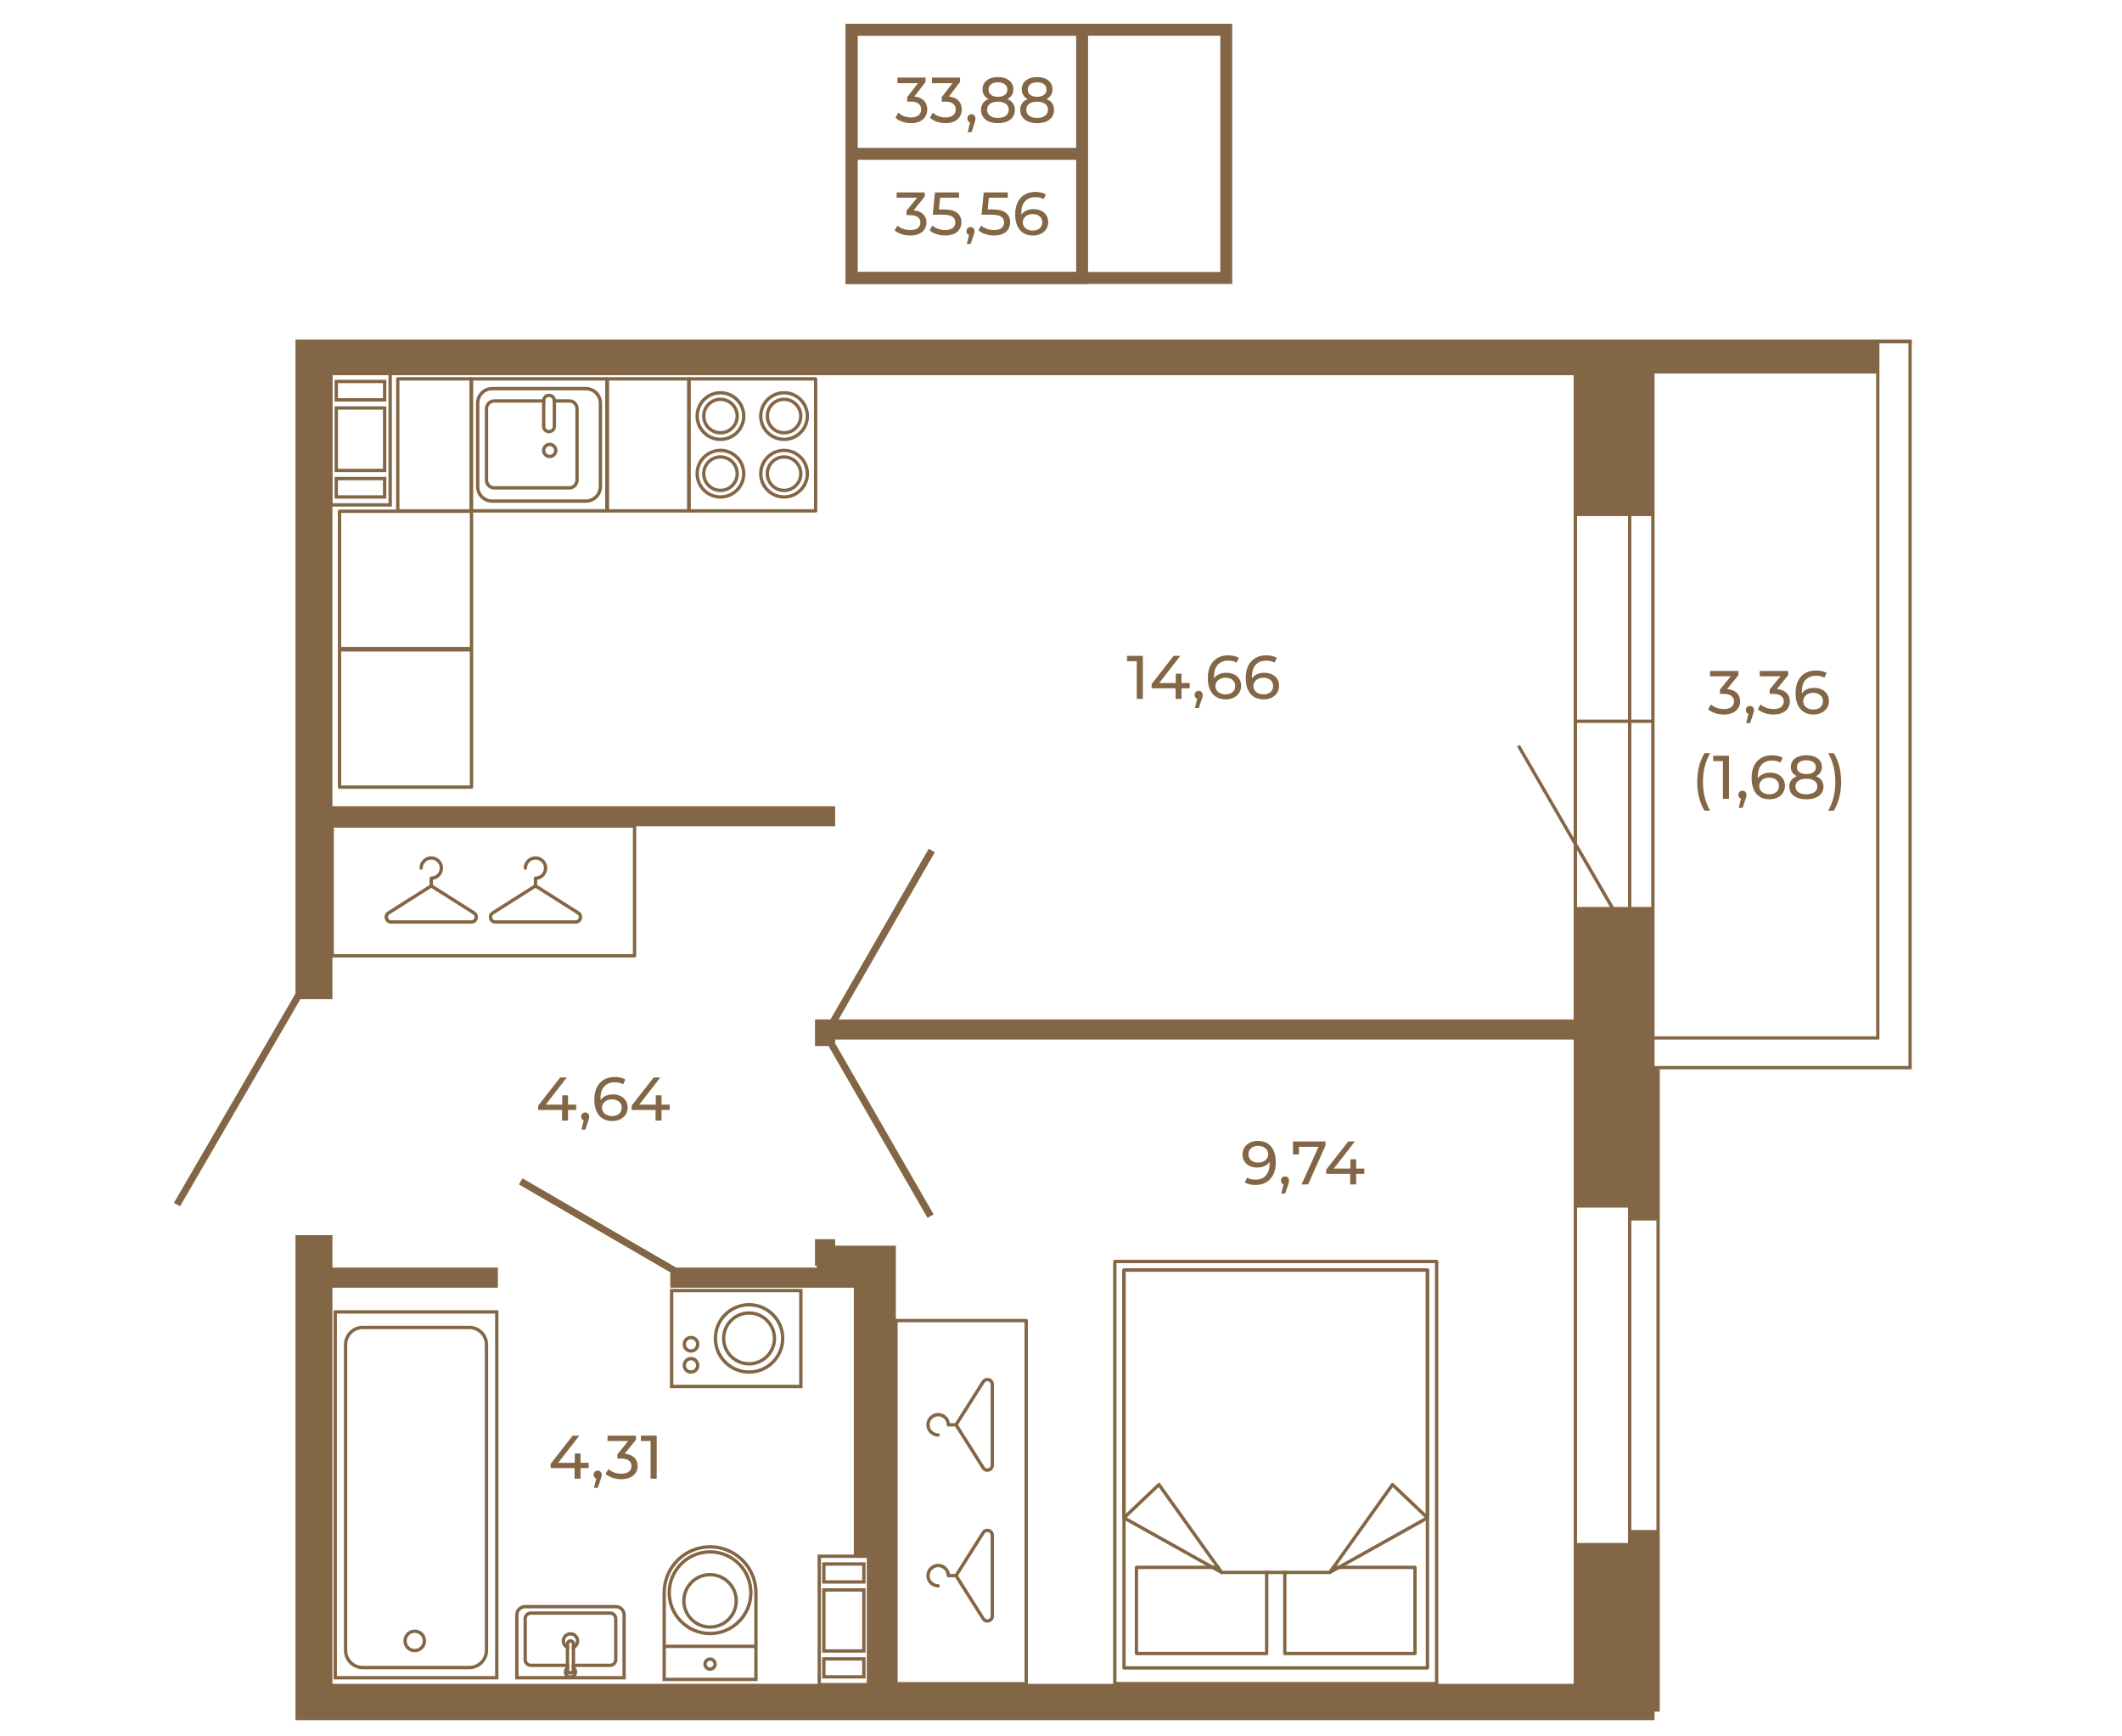 <?xml version="1.0" encoding="UTF-8"?>
<!DOCTYPE svg PUBLIC "-//W3C//DTD SVG 1.1//EN" "http://www.w3.org/Graphics/SVG/1.1/DTD/svg11.dtd">
<!-- Creator: CorelDRAW 2020 (64-Bit) -->
<svg xmlns="http://www.w3.org/2000/svg" xml:space="preserve" width="670px" height="548px" version="1.1" style="shape-rendering:geometricPrecision; text-rendering:geometricPrecision; image-rendering:optimizeQuality; fill-rule:evenodd; clip-rule:evenodd"
viewBox="0 0 1088.36 889.38"
 xmlns:xlink="http://www.w3.org/1999/xlink"
 xmlns:xodm="http://www.corel.com/coreldraw/odm/2003">
 <defs>
  <style type="text/css">
   <![CDATA[
    .str0 {stroke:#836645;stroke-width:6.13;stroke-miterlimit:10}
    .fil0 {fill:none}
    .fil1 {fill:none;fill-rule:nonzero}
    .fil2 {fill:#836645;fill-rule:nonzero}
   ]]>
  </style>
 </defs>
 <g id="Слой_x0020_1">
  <rect class="fil0" width="1088.36" height="889.38"/>
  <polygon class="fil1 str0" points="436.77,142.15 628.94,142.15 628.94,14.85 436.77,14.85 "/>
  <polygon class="fil1 str0" points="436.77,142.15 555.01,142.15 555.01,14.85 436.77,14.85 "/>
  <line class="fil1 str0" x1="555.01" y1="78.5" x2="436.69" y2= "78.5" />
  <path class="fil2" d="M468.59 107.45c2.14,0.21 3.77,0.87 4.9,1.98 1.12,1.12 1.68,2.54 1.68,4.27 0,1.24 -0.31,2.37 -0.93,3.38 -0.63,1.01 -1.56,1.81 -2.8,2.41 -1.24,0.59 -2.75,0.89 -4.54,0.89 -1.56,0 -3.06,-0.24 -4.5,-0.7 -1.43,-0.47 -2.61,-1.12 -3.53,-1.96l1.44 -2.46c0.75,0.7 1.71,1.27 2.87,1.7 1.17,0.43 2.41,0.64 3.72,0.64 1.62,0 2.89,-0.34 3.79,-1.03 0.91,-0.69 1.36,-1.64 1.36,-2.84 0,-1.21 -0.45,-2.15 -1.34,-2.81 -0.9,-0.67 -2.25,-1 -4.06,-1l-1.75 0 0 -2.19 5.5 -6.74 -10.53 0 0 -2.72 14.43 0 0 2.12 -5.71 7.06z"/>
  <path id="1" class="fil2" d="M484.01 106.98c3.12,0 5.42,0.59 6.89,1.77 1.46,1.17 2.2,2.78 2.2,4.82 0,1.29 -0.31,2.45 -0.92,3.48 -0.62,1.03 -1.54,1.84 -2.78,2.44 -1.24,0.59 -2.77,0.89 -4.58,0.89 -1.54,0 -3.03,-0.24 -4.46,-0.7 -1.44,-0.47 -2.63,-1.12 -3.56,-1.96l1.43 -2.46c0.75,0.7 1.71,1.27 2.88,1.7 1.16,0.43 2.39,0.64 3.68,0.64 1.65,0 2.92,-0.35 3.83,-1.05 0.9,-0.69 1.35,-1.65 1.35,-2.85 0,-1.32 -0.49,-2.31 -1.49,-2.99 -1,-0.67 -2.71,-1.01 -5.12,-1.01l-4.97 0 1.16 -11.43 12.33 0 0 2.72 -9.71 0 -0.59 5.99 2.43 0z"/>
  <path id="2" class="fil2" d="M509.02 106.98c3.13,0 5.42,0.59 6.89,1.77 1.47,1.17 2.2,2.78 2.2,4.82 0,1.29 -0.31,2.45 -0.92,3.48 -0.62,1.03 -1.54,1.84 -2.78,2.44 -1.24,0.59 -2.76,0.89 -4.58,0.89 -1.54,0 -3.02,-0.24 -4.46,-0.7 -1.44,-0.47 -2.62,-1.12 -3.56,-1.96l1.44 -2.46c0.75,0.7 1.7,1.27 2.87,1.7 1.16,0.43 2.39,0.64 3.68,0.64 1.65,0 2.92,-0.35 3.83,-1.05 0.9,-0.69 1.36,-1.65 1.36,-2.85 0,-1.32 -0.5,-2.31 -1.5,-2.99 -1,-0.67 -2.71,-1.01 -5.12,-1.01l-4.97 0 1.16 -11.43 12.33 0 0 2.72 -9.71 0 -0.59 5.99 2.43 0z"/>
  <path id="3" class="fil2" d="M530.13 106.86c1.44,0 2.72,0.27 3.86,0.81 1.13,0.54 2.02,1.32 2.67,2.32 0.64,1.02 0.97,2.18 0.97,3.49 0,1.37 -0.34,2.58 -1.02,3.62 -0.68,1.04 -1.6,1.85 -2.78,2.42 -1.17,0.57 -2.49,0.86 -3.95,0.86 -2.93,0 -5.2,-0.95 -6.79,-2.84 -1.59,-1.9 -2.39,-4.58 -2.39,-8.06 0,-2.44 0.43,-4.51 1.3,-6.23 0.86,-1.72 2.07,-3.02 3.62,-3.9 1.55,-0.89 3.36,-1.33 5.42,-1.33 1.06,0 2.06,0.11 2.99,0.33 0.94,0.22 1.75,0.53 2.44,0.95l-1.19 2.44c-1.04,-0.69 -2.43,-1.03 -4.18,-1.03 -2.27,0 -4.05,0.7 -5.34,2.1 -1.29,1.41 -1.94,3.45 -1.94,6.14 0,0.33 0.01,0.59 0.04,0.78 0.62,-0.94 1.48,-1.65 2.57,-2.14 1.09,-0.49 2.33,-0.73 3.7,-0.73zm-0.37 10.99c1.43,0 2.6,-0.39 3.49,-1.16 0.9,-0.77 1.35,-1.8 1.35,-3.09 0,-1.29 -0.46,-2.31 -1.36,-3.07 -0.91,-0.76 -2.12,-1.14 -3.64,-1.14 -0.98,0 -1.85,0.18 -2.61,0.56 -0.76,0.37 -1.35,0.88 -1.78,1.53 -0.42,0.64 -0.64,1.36 -0.64,2.15 0,0.77 0.21,1.48 0.61,2.11 0.41,0.64 1,1.15 1.78,1.53 0.78,0.39 1.71,0.58 2.8,0.58z"/>
  <path id="4" class="fil2" d="M497.78 116.04c0.58,0 1.07,0.2 1.45,0.61 0.39,0.4 0.58,0.91 0.58,1.51 0,0.31 -0.04,0.61 -0.11,0.91 -0.07,0.29 -0.21,0.74 -0.42,1.34l-1.47 4.34 -1.96 0 1.15 -4.65c-0.39,-0.15 -0.71,-0.39 -0.95,-0.74 -0.24,-0.34 -0.36,-0.74 -0.36,-1.2 0,-0.62 0.2,-1.13 0.59,-1.53 0.4,-0.39 0.9,-0.59 1.5,-0.59z"/>
  <path class="fil2" d="M468.99 49.1c2.15,0.22 3.78,0.92 4.91,2.1 1.12,1.17 1.68,2.67 1.68,4.5 0,1.32 -0.31,2.51 -0.93,3.58 -0.63,1.07 -1.56,1.92 -2.8,2.54 -1.24,0.63 -2.75,0.94 -4.54,0.94 -1.56,0 -3.06,-0.24 -4.5,-0.74 -1.43,-0.49 -2.61,-1.18 -3.53,-2.06l1.44 -2.61c0.75,0.75 1.71,1.35 2.87,1.8 1.17,0.45 2.41,0.68 3.72,0.68 1.62,0 2.89,-0.37 3.79,-1.09 0.91,-0.73 1.36,-1.73 1.36,-3.01 0,-1.27 -0.45,-2.26 -1.34,-2.97 -0.9,-0.7 -2.25,-1.05 -4.06,-1.05l-1.75 0 0 -2.31 5.5 -7.13 -10.53 0 0 -2.88 14.43 0 0 2.25 -5.72 7.46z"/>
  <path id="1" class="fil2" d="M486.7 49.1c2.14,0.22 3.78,0.92 4.9,2.1 1.13,1.17 1.69,2.67 1.69,4.5 0,1.32 -0.31,2.51 -0.94,3.58 -0.62,1.07 -1.56,1.92 -2.79,2.54 -1.24,0.63 -2.76,0.94 -4.55,0.94 -1.56,0 -3.06,-0.24 -4.49,-0.74 -1.44,-0.49 -2.62,-1.18 -3.53,-2.06l1.43 -2.61c0.75,0.75 1.71,1.35 2.88,1.8 1.16,0.45 2.4,0.68 3.71,0.68 1.63,0 2.89,-0.37 3.8,-1.09 0.9,-0.73 1.36,-1.73 1.36,-3.01 0,-1.27 -0.45,-2.26 -1.35,-2.97 -0.89,-0.7 -2.25,-1.05 -4.06,-1.05l-1.75 0 0 -2.31 5.5 -7.13 -10.52 0 0 -2.88 14.42 0 0 2.25 -5.71 7.46z"/>
  <path id="2" class="fil2" d="M516.64 50.39c1.25,0.5 2.21,1.23 2.88,2.17 0.66,0.95 1,2.08 1,3.4 0,1.39 -0.36,2.6 -1.07,3.62 -0.7,1.02 -1.71,1.81 -3.02,2.36 -1.32,0.55 -2.86,0.82 -4.63,0.82 -1.74,0 -3.27,-0.27 -4.57,-0.82 -1.3,-0.55 -2.31,-1.34 -3.01,-2.36 -0.71,-1.02 -1.07,-2.23 -1.07,-3.62 0,-1.32 0.33,-2.45 0.99,-3.4 0.65,-0.94 1.61,-1.67 2.86,-2.17 -1,-0.51 -1.76,-1.18 -2.28,-2.02 -0.52,-0.83 -0.78,-1.82 -0.78,-2.97 0,-1.27 0.32,-2.39 0.98,-3.33 0.65,-0.95 1.58,-1.67 2.76,-2.18 1.19,-0.51 2.56,-0.76 4.12,-0.76 1.59,0 2.98,0.25 4.17,0.76 1.2,0.51 2.13,1.23 2.78,2.18 0.66,0.94 0.99,2.06 0.99,3.33 0,1.12 -0.27,2.11 -0.8,2.96 -0.53,0.84 -1.3,1.52 -2.3,2.03zm-4.84 -8.59c-1.47,0 -2.64,0.34 -3.49,1.01 -0.86,0.67 -1.28,1.58 -1.28,2.72 0,1.15 0.42,2.05 1.26,2.71 0.84,0.66 2.02,0.99 3.51,0.99 1.52,0 2.72,-0.33 3.58,-0.99 0.86,-0.66 1.3,-1.56 1.3,-2.71 0,-1.14 -0.45,-2.05 -1.33,-2.72 -0.89,-0.67 -2.07,-1.01 -3.55,-1.01zm0 18.29c1.73,0 3.1,-0.38 4.09,-1.14 1,-0.76 1.5,-1.79 1.5,-3.08 0,-1.28 -0.5,-2.29 -1.5,-3.02 -0.99,-0.74 -2.36,-1.11 -4.09,-1.11 -1.72,0 -3.08,0.37 -4.06,1.11 -0.97,0.73 -1.46,1.74 -1.46,3.02 0,1.29 0.49,2.32 1.46,3.08 0.98,0.76 2.34,1.14 4.06,1.14z"/>
  <path id="3" class="fil2" d="M536.75 50.39c1.25,0.5 2.21,1.23 2.88,2.17 0.66,0.95 0.99,2.08 0.99,3.4 0,1.39 -0.35,2.6 -1.06,3.62 -0.7,1.02 -1.71,1.81 -3.03,2.36 -1.31,0.55 -2.85,0.82 -4.62,0.82 -1.75,0 -3.27,-0.27 -4.57,-0.82 -1.3,-0.55 -2.31,-1.34 -3.01,-2.36 -0.71,-1.02 -1.07,-2.23 -1.07,-3.62 0,-1.32 0.33,-2.45 0.99,-3.4 0.65,-0.94 1.61,-1.67 2.85,-2.17 -0.99,-0.51 -1.75,-1.18 -2.27,-2.02 -0.53,-0.83 -0.79,-1.82 -0.79,-2.97 0,-1.27 0.33,-2.39 0.99,-3.33 0.65,-0.95 1.57,-1.67 2.76,-2.18 1.19,-0.51 2.56,-0.76 4.12,-0.76 1.59,0 2.98,0.25 4.17,0.76 1.2,0.51 2.13,1.23 2.78,2.18 0.66,0.94 0.98,2.06 0.98,3.33 0,1.12 -0.26,2.11 -0.79,2.96 -0.53,0.84 -1.3,1.52 -2.3,2.03zm-4.84 -8.59c-1.47,0 -2.64,0.34 -3.49,1.01 -0.86,0.67 -1.28,1.58 -1.28,2.72 0,1.15 0.42,2.05 1.26,2.71 0.84,0.66 2.01,0.99 3.51,0.99 1.52,0 2.71,-0.33 3.58,-0.99 0.86,-0.66 1.29,-1.56 1.29,-2.71 0,-1.14 -0.44,-2.05 -1.32,-2.72 -0.89,-0.67 -2.07,-1.01 -3.55,-1.01zm0 18.29c1.73,0 3.09,-0.38 4.09,-1.14 1,-0.76 1.5,-1.79 1.5,-3.08 0,-1.28 -0.5,-2.29 -1.5,-3.02 -1,-0.74 -2.36,-1.11 -4.09,-1.11 -1.72,0 -3.08,0.37 -4.06,1.11 -0.97,0.73 -1.46,1.74 -1.46,3.02 0,1.29 0.49,2.32 1.46,3.08 0.98,0.76 2.34,1.14 4.06,1.14z"/>
  <path id="4" class="fil2" d="M498.28 58.18c0.59,0 1.07,0.21 1.46,0.64 0.38,0.43 0.57,0.96 0.57,1.6 0,0.33 -0.03,0.65 -0.11,0.96 -0.07,0.31 -0.21,0.78 -0.42,1.42l-1.46 4.59 -1.97 0 1.15 -4.92c-0.39,-0.16 -0.71,-0.42 -0.95,-0.78 -0.24,-0.36 -0.36,-0.79 -0.36,-1.27 0,-0.66 0.2,-1.2 0.59,-1.62 0.4,-0.41 0.9,-0.62 1.5,-0.62z"/>
  <g id="_2062379473040">
   <g>
    <path class="fil2" d="M978.84 173.73l1.67 0 0 374.22 -129.23 0 0 329.46 -2.67 0 0 4.34 -697.06 0 0 -248.72 18.96 0 0 16.62 84.85 0 0 10.35 -84.85 0 0 203.12 275.63 0 0 -65.45 -8.22 0 0 -137.67 -94.14 0 0 -7.9 -77.63 -45.09 1.84 -3.12 78.79 45.76 72.12 0 0 -0.94 -0.89 0 0 -13.62 10.34 0 0 3.33 31.14 0 0 224.7 347.64 0 0 -330.4 -378.78 0 0 1.94 50.49 87.69 -3.11 1.84 -50.77 -88.14 -6.95 0 0 -13.62 8.01 0 -0.06 -0.05 50.38 -87.53 3.11 1.84 -49.37 85.74 377.05 0 0 -89.8 -29.02 -50.16 1.44 -0.83 27.58 47.6 0 -237.21 -636.62 0 0 221.03 257.84 0 0 10.28 -257.84 0 0 88.69 -16.46 0 -61.72 106.21 -3.11 -1.78 62.33 -107.32 0 -335.41 812.39 0 0 358.99 -115.33 0 0 13.56 130.23 0 0 -372.55zm-129.28 610.49l0 0 0 -158.7 -12.85 0 0 158.7 12.85 0zm-40.7 -165.32l0 0 0 171.99 26.13 0 0 -171.99 -26.13 0zm0 -154.19l0 0 16.84 0 -16.84 -29.13 0 29.13zm0 -94.36l0 0 0 61.83 18.85 32.53 7.28 0 0 -94.36 -26.13 0zm27.85 0l0 0 0 94.36 10.18 0 0 -94.36 -10.18 0zm-27.85 -106.09l0 0 0 104.37 26.13 0 0 -104.37 -26.13 0zm27.85 0l0 0 0 104.37 10.18 0 0 -104.37 -10.18 0zm125.56 266.79l0 0 0 -339.91 -113.66 0 0 339.91 113.66 0z"/>
   </g>
  </g>
  <g id="_2062379472416">
   <g>
    <g>
     <g>
      <g>
       <g>
        <g>
         <path class="fil2" d="M206.89 841.11c0,3.21 2.61,5.82 5.82,5.82 3.22,0 5.83,-2.61 5.83,-5.82 0,-3.22 -2.61,-5.83 -5.83,-5.83 -3.21,0 -5.82,2.61 -5.82,5.83zm9.94 0l0 0c0,2.27 -1.85,4.11 -4.12,4.11 -2.27,0 -4.11,-1.84 -4.11,-4.11 0,-2.27 1.84,-4.12 4.11,-4.12 2.27,0 4.12,1.85 4.12,4.12z"/>
        </g>
       </g>
      </g>
     </g>
    </g>
   </g>
   <g>
    <g>
     <g>
      <g>
       <g>
        <g>
         <path class="fil2" d="M176.39 689.17l0 156.79c0,5.33 4.34,9.67 9.67,9.67l54.63 0c5.33,0 9.67,-4.34 9.67,-9.67l0 -156.79c0,-5.33 -4.34,-9.66 -9.67,-9.66l-54.63 0c-5.33,0 -9.67,4.33 -9.67,9.66zm72.26 156.79l0 0c0,4.39 -3.57,7.96 -7.96,7.96l-54.63 0c-4.39,0 -7.96,-3.57 -7.96,-7.96l0 -156.79c0,-4.39 3.57,-7.95 7.96,-7.95l54.63 0c4.39,0 7.96,3.56 7.96,7.95l0 156.79z"/>
        </g>
       </g>
      </g>
     </g>
    </g>
   </g>
   <g>
    <g>
     <g>
      <g>
       <g>
        <g>
         <path class="fil2" d="M171.09 671.55l0 189.3 84.57 0 0 -189.3 -84.57 0zm1.71 187.59l0 0 0 -185.88 81.15 0 0 185.88 -81.15 0z"/>
        </g>
       </g>
      </g>
     </g>
    </g>
   </g>
  </g>
  <g id="_2062379475440">
   <g>
    <g>
     <g>
      <g>
       <g>
        <g>
         <path class="fil2" d="M339.79 816.39l0 45.32 48.78 0 0 -45.32c0,-13.45 -10.94,-24.39 -24.39,-24.39 -13.45,0 -24.39,10.94 -24.39,24.39zm1.71 43.61l0 0 0 -43.61c0,-12.51 10.18,-22.68 22.68,-22.68 12.5,0 22.68,10.17 22.68,22.68l0 43.61 -45.36 0z"/>
        </g>
       </g>
      </g>
     </g>
    </g>
   </g>
   <g>
    <g>
     <g>
      <g>
       <g>
        <g>
         <path class="fil2" d="M360.74 853.01c0,1.9 1.54,3.44 3.44,3.44 1.9,0 3.44,-1.54 3.44,-3.44 0,-1.9 -1.54,-3.44 -3.44,-3.44 -1.9,0 -3.44,1.54 -3.44,3.44zm5.17 0l0 0c0,0.95 -0.78,1.73 -1.73,1.73 -0.96,0 -1.73,-0.78 -1.73,-1.73 0,-0.95 0.77,-1.73 1.73,-1.73 0.95,0 1.73,0.78 1.73,1.73z"/>
        </g>
       </g>
      </g>
     </g>
    </g>
   </g>
   <g>
    <g>
     <g>
      <g>
       <g>
        <g>
         <polygon class="fil2" points="340.65,843.04 340.65,844.75 387.71,844.75 387.71,843.04 "/>
        </g>
       </g>
      </g>
     </g>
    </g>
   </g>
   <g>
    <g>
     <g>
      <g>
       <g>
        <g>
         <path class="fil2" d="M342.39 816.39c0,12.01 9.77,21.79 21.79,21.79 12.02,0 21.79,-9.78 21.79,-21.79 0,-12.02 -9.77,-21.79 -21.79,-21.79 -12.02,0 -21.79,9.77 -21.79,21.79zm41.87 0l0 0c0,11.07 -9.01,20.08 -20.08,20.08 -11.07,0 -20.08,-9.01 -20.08,-20.08 0,-11.08 9.01,-20.08 20.08,-20.08 11.07,0 20.08,9 20.08,20.08z"/>
        </g>
       </g>
      </g>
     </g>
    </g>
   </g>
   <g>
    <g>
     <g>
      <g>
       <g>
        <g>
         <path class="fil2" d="M349.89 820.57c0,7.88 6.41,14.29 14.29,14.29 7.88,0 14.29,-6.41 14.29,-14.29 0,-7.88 -6.41,-14.29 -14.29,-14.29 -7.88,0 -14.29,6.41 -14.29,14.29zm26.87 0l0 0c0,6.93 -5.64,12.58 -12.58,12.58 -6.94,0 -12.58,-5.65 -12.58,-12.58 0,-6.94 5.64,-12.58 12.58,-12.58 6.94,0 12.58,5.64 12.58,12.58z"/>
        </g>
       </g>
      </g>
     </g>
    </g>
   </g>
  </g>
  <g id="_2062379481536">
   <g>
    <g>
     <g>
      <g>
       <g>
        <g>
         <path class="fil2" d="M320.95 827.76l0 33.09 -56.72 0 0 -33.09c0,-2.81 2.28,-5.07 5.06,-5.07l46.6 0c2.78,0 5.06,2.26 5.06,5.07zm-51.66 -3.37l0 0c-1.84,0 -3.35,1.51 -3.35,3.37l0 31.38 53.3 0 0 -31.38c0,-1.86 -1.51,-3.37 -3.35,-3.37l-46.6 0z"/>
        </g>
       </g>
      </g>
     </g>
    </g>
   </g>
   <g>
    <g>
     <g>
      <g>
       <g>
        <g>
         <path class="fil2" d="M316.67 829.74l0 21.01c0,2.07 -1.67,3.74 -3.74,3.74l-19.66 0 0 -1.71 19.66 0c1.13,0 2.03,-0.9 2.03,-2.03l0 -21.01c0,-1.11 -0.9,-2.03 -2.03,-2.03l-40.68 0c-1.13,0 -2.03,0.92 -2.03,2.03l0 21.01c0,1.13 0.9,2.03 2.03,2.03l19.66 0 0 1.71 -19.66 0c-2.07,0 -3.74,-1.67 -3.74,-3.74l0 -21.01c0,-2.06 1.67,-3.74 3.74,-3.74l40.68 0c2.07,0 3.74,1.68 3.74,3.74z"/>
        </g>
       </g>
      </g>
     </g>
    </g>
   </g>
   <g>
    <g>
     <g>
      <g>
       <g>
        <g>
         <path class="fil2" d="M297.09 841.11c0,1.6 -0.84,3 -2.11,3.8 -0.5,0.32 -1.08,0.55 -1.71,0.64l0 -1.74c0.73,-0.17 1.34,-0.64 1.7,-1.26 0.26,-0.42 0.41,-0.92 0.41,-1.44 0,-1.54 -1.25,-2.79 -2.79,-2.79 -1.54,0 -2.79,1.25 -2.79,2.79 0,0.52 0.15,1.02 0.41,1.44 0.36,0.62 0.97,1.09 1.7,1.26l0 1.74c-0.63,-0.09 -1.21,-0.32 -1.72,-0.64 -1.26,-0.8 -2.1,-2.2 -2.1,-3.8 0,-2.48 2.02,-4.5 4.5,-4.5 2.48,0 4.5,2.02 4.5,4.5z"/>
        </g>
       </g>
      </g>
     </g>
    </g>
   </g>
   <g>
    <g>
     <g>
      <g>
       <g>
        <g>
         <path class="fil2" d="M291.91 855.44c-0.63,0.26 -1.05,0.88 -1.05,1.58 0,0.29 0.07,0.57 0.21,0.8 0.27,0.56 0.85,0.94 1.52,0.94 0.67,0 1.25,-0.38 1.52,-0.94 0.13,-0.23 0.21,-0.51 0.21,-0.8 0,-0.7 -0.42,-1.32 -1.05,-1.58l0 -1.79c0.63,0.12 1.19,0.42 1.64,0.84 0.03,0.02 0.06,0.05 0.07,0.06 0.64,0.63 1.05,1.51 1.05,2.47 0,0.8 -0.28,1.54 -0.73,2.12 -0.62,0.81 -1.61,1.33 -2.71,1.33 -1.1,0 -2.09,-0.52 -2.72,-1.33 -0.44,-0.58 -0.72,-1.32 -0.72,-2.12 0,-0.96 0.41,-1.84 1.04,-2.47 0.02,-0.01 0.05,-0.04 0.08,-0.06 0.45,-0.42 1.01,-0.72 1.64,-0.84l0 1.79z"/>
        </g>
       </g>
      </g>
     </g>
    </g>
   </g>
   <g>
    <g>
     <g>
      <g>
       <g>
        <g>
         <path class="fil2" d="M294.97 842.55c0.01,0.03 0.01,0.07 0.01,0.1l0 13.34c0,0.74 -0.33,1.41 -0.87,1.83 -0.4,0.36 -0.94,0.56 -1.52,0.56 -0.58,0 -1.12,-0.2 -1.52,-0.56 -0.54,-0.42 -0.88,-1.09 -0.88,-1.83l0 -13.34c0,-0.03 0,-0.07 0.02,-0.1 0.04,-1.28 1.09,-2.3 2.38,-2.3 1.29,0 2.34,1.02 2.38,2.3zm-3.06 0.1l0 0 0 13.34c0,0.38 0.3,0.68 0.68,0.68 0.38,0 0.68,-0.3 0.68,-0.68l0 -13.34c0,-0.38 -0.3,-0.68 -0.68,-0.68 -0.38,0 -0.68,0.3 -0.68,0.68z"/>
        </g>
       </g>
      </g>
     </g>
    </g>
   </g>
  </g>
  <g id="_2062379440544">
   <g>
    <g>
     <g>
      <g>
       <g>
        <g>
         <path class="fil2" d="M343.62 660.59l0 50.89 67.99 0 0 -50.89 -67.99 0zm1.71 49.18l0 0 0 -47.47 64.57 0 0 47.47 -64.57 0z"/>
        </g>
       </g>
      </g>
     </g>
    </g>
   </g>
   <g>
    <g>
     <g>
      <g>
       <g>
        <g>
         <g>
          <path class="fil2" d="M370.3 685.98c0,7.65 6.23,13.88 13.88,13.88 7.66,0 13.89,-6.23 13.89,-13.88 0,-7.66 -6.23,-13.89 -13.89,-13.89 -7.65,0 -13.88,6.23 -13.88,13.89zm26.06 0l0 0c0,6.71 -5.46,12.17 -12.18,12.17 -6.71,0 -12.17,-5.46 -12.17,-12.17 0,-6.72 5.46,-12.18 12.17,-12.18 6.72,0 12.18,5.46 12.18,12.18z"/>
         </g>
        </g>
       </g>
      </g>
     </g>
    </g>
    <g>
     <g>
      <g>
       <g>
        <g>
         <g>
          <path class="fil2" d="M366.07 685.98c0,9.99 8.12,18.11 18.11,18.11 10,0 18.12,-8.12 18.12,-18.11 0,-10 -8.12,-18.12 -18.12,-18.12 -9.99,0 -18.11,8.12 -18.11,18.12zm34.52 0l0 0c0,9.04 -7.36,16.4 -16.41,16.4 -9.04,0 -16.4,-7.36 -16.4,-16.4 0,-9.05 7.36,-16.41 16.4,-16.41 9.05,0 16.41,7.36 16.41,16.41z"/>
         </g>
        </g>
       </g>
      </g>
     </g>
    </g>
   </g>
   <g>
    <g>
     <g>
      <g>
       <g>
        <g>
         <g>
          <path class="fil2" d="M350.11 699.79c0,2.37 1.93,4.3 4.31,4.3 2.37,0 4.31,-1.93 4.31,-4.3 0,-2.38 -1.94,-4.31 -4.31,-4.31 -2.38,0 -4.31,1.93 -4.31,4.31zm6.9 0l0 0c0,1.43 -1.16,2.59 -2.59,2.59 -1.43,0 -2.6,-1.16 -2.6,-2.59 0,-1.44 1.17,-2.6 2.6,-2.6 1.43,0 2.59,1.16 2.59,2.6z"/>
         </g>
        </g>
       </g>
      </g>
     </g>
    </g>
    <g>
     <g>
      <g>
       <g>
        <g>
         <g>
          <path class="fil2" d="M350.11 688.98c0,2.38 1.93,4.31 4.31,4.31 2.37,0 4.31,-1.93 4.31,-4.31 0,-2.37 -1.94,-4.31 -4.31,-4.31 -2.38,0 -4.31,1.94 -4.31,4.31zm6.9 0l0 0c0,1.43 -1.16,2.6 -2.59,2.6 -1.43,0 -2.6,-1.17 -2.6,-2.6 0,-1.43 1.17,-2.6 2.6,-2.6 1.43,0 2.59,1.17 2.59,2.6z"/>
         </g>
        </g>
       </g>
      </g>
     </g>
    </g>
   </g>
  </g>
  <g id="_2062379452400">
   <g>
    <g>
     <g>
      <g>
       <g>
        <path class="fil2" d="M203.16 193.9l0 67.69c0,0.48 0.38,0.86 0.85,0.86l37.83 0c0.47,0 0.85,-0.38 0.85,-0.86l0 -67.69c0,-0.48 -0.38,-0.86 -0.85,-0.86l-37.83 0c-0.47,0 -0.85,0.38 -0.85,0.86zm1.71 66.84l0 0 0 -65.99 36.11 0 0 65.99 -36.11 0z"/>
       </g>
      </g>
     </g>
    </g>
   </g>
  </g>
  <g id="_2062379456864">
   <g>
    <g>
     <g>
      <g>
       <g>
        <g>
         <path class="fil2" d="M352.48 193.9l0 67.69c0,0.48 0.38,0.86 0.85,0.86l65.01 0c0.47,0 0.85,-0.38 0.85,-0.86l0 -67.69c0,-0.48 -0.38,-0.86 -0.85,-0.86l-65.01 0c-0.47,0 -0.85,0.38 -0.85,0.86zm1.71 66.84l0 0 0 -65.99 63.29 0 0 65.99 -63.29 0z"/>
        </g>
       </g>
      </g>
     </g>
    </g>
   </g>
   <g>
    <g>
     <g>
      <g>
       <g>
        <g>
         <g>
          <g>
           <path class="fil2" d="M360.09 212.97c0,5.2 4.23,9.43 9.43,9.43 5.21,0 9.44,-4.23 9.44,-9.43 0,-5.21 -4.23,-9.44 -9.44,-9.44 -5.2,0 -9.43,4.23 -9.43,9.44zm17.16 0l0 0c0,4.26 -3.47,7.72 -7.73,7.72 -4.26,0 -7.72,-3.46 -7.72,-7.72 0,-4.26 3.46,-7.73 7.72,-7.73 4.26,0 7.73,3.47 7.73,7.73z"/>
          </g>
         </g>
        </g>
       </g>
      </g>
     </g>
     <g>
      <g>
       <g>
        <g>
         <g>
          <g>
           <path class="fil2" d="M356.72 212.97c0,7.06 5.75,12.8 12.8,12.8 7.06,0 12.8,-5.74 12.8,-12.8 0,-7.06 -5.74,-12.8 -12.8,-12.8 -7.05,0 -12.8,5.74 -12.8,12.8zm23.89 0l0 0c0,6.11 -4.97,11.09 -11.09,11.09 -6.11,0 -11.09,-4.98 -11.09,-11.09 0,-6.12 4.98,-11.09 11.09,-11.09 6.12,0 11.09,4.97 11.09,11.09z"/>
          </g>
         </g>
        </g>
       </g>
      </g>
     </g>
    </g>
    <g>
     <g>
      <g>
       <g>
        <g>
         <g>
          <g>
           <path class="fil2" d="M360.09 242.52c0,5.2 4.23,9.44 9.43,9.44 5.21,0 9.44,-4.24 9.44,-9.44 0,-5.2 -4.23,-9.44 -9.44,-9.44 -5.2,0 -9.43,4.24 -9.43,9.44zm17.16 0l0 0c0,4.26 -3.47,7.73 -7.73,7.73 -4.26,0 -7.72,-3.47 -7.72,-7.73 0,-4.26 3.46,-7.73 7.72,-7.73 4.26,0 7.73,3.47 7.73,7.73z"/>
          </g>
         </g>
        </g>
       </g>
      </g>
     </g>
     <g>
      <g>
       <g>
        <g>
         <g>
          <g>
           <path class="fil2" d="M356.72 242.52c0,7.06 5.75,12.8 12.8,12.8 7.06,0 12.8,-5.74 12.8,-12.8 0,-7.06 -5.74,-12.8 -12.8,-12.8 -7.05,0 -12.8,5.74 -12.8,12.8zm23.89 0l0 0c0,6.12 -4.97,11.09 -11.09,11.09 -6.11,0 -11.09,-4.97 -11.09,-11.09 0,-6.11 4.98,-11.09 11.09,-11.09 6.12,0 11.09,4.98 11.09,11.09z"/>
          </g>
         </g>
        </g>
       </g>
      </g>
     </g>
    </g>
    <g>
     <g>
      <g>
       <g>
        <g>
         <g>
          <g>
           <path class="fil2" d="M392.71 212.97c0,5.2 4.23,9.43 9.43,9.43 5.21,0 9.44,-4.23 9.44,-9.43 0,-5.21 -4.23,-9.44 -9.44,-9.44 -5.2,0 -9.43,4.23 -9.43,9.44zm17.16 0l0 0c0,4.26 -3.47,7.72 -7.73,7.72 -4.26,0 -7.72,-3.46 -7.72,-7.72 0,-4.26 3.46,-7.73 7.72,-7.73 4.26,0 7.73,3.47 7.73,7.73z"/>
          </g>
         </g>
        </g>
       </g>
      </g>
     </g>
     <g>
      <g>
       <g>
        <g>
         <g>
          <g>
           <path class="fil2" d="M389.34 212.97c0,7.06 5.74,12.8 12.8,12.8 7.06,0 12.8,-5.74 12.8,-12.8 0,-7.06 -5.74,-12.8 -12.8,-12.8 -7.06,0 -12.8,5.74 -12.8,12.8zm23.89 0l0 0c0,6.11 -4.97,11.09 -11.09,11.09 -6.11,0 -11.09,-4.98 -11.09,-11.09 0,-6.12 4.98,-11.09 11.09,-11.09 6.12,0 11.09,4.97 11.09,11.09z"/>
          </g>
         </g>
        </g>
       </g>
      </g>
     </g>
    </g>
    <g>
     <g>
      <g>
       <g>
        <g>
         <g>
          <g>
           <path class="fil2" d="M392.71 242.52c0,5.2 4.23,9.44 9.43,9.44 5.21,0 9.44,-4.24 9.44,-9.44 0,-5.2 -4.23,-9.44 -9.44,-9.44 -5.2,0 -9.43,4.24 -9.43,9.44zm17.16 0l0 0c0,4.26 -3.47,7.73 -7.73,7.73 -4.26,0 -7.72,-3.47 -7.72,-7.73 0,-4.26 3.46,-7.73 7.72,-7.73 4.26,0 7.73,3.47 7.73,7.73z"/>
          </g>
         </g>
        </g>
       </g>
      </g>
     </g>
     <g>
      <g>
       <g>
        <g>
         <g>
          <g>
           <path class="fil2" d="M389.34 242.52c0,7.06 5.74,12.8 12.8,12.8 7.06,0 12.8,-5.74 12.8,-12.8 0,-7.06 -5.74,-12.8 -12.8,-12.8 -7.06,0 -12.8,5.74 -12.8,12.8zm23.89 0l0 0c0,6.12 -4.97,11.09 -11.09,11.09 -6.11,0 -11.09,-4.97 -11.09,-11.09 0,-6.11 4.98,-11.09 11.09,-11.09 6.12,0 11.09,4.98 11.09,11.09z"/>
          </g>
         </g>
        </g>
       </g>
      </g>
     </g>
    </g>
   </g>
  </g>
  <g id="_2062463733904">
   <g>
    <g>
     <g>
      <g>
       <g>
        <path class="fil2" d="M310.69 193.9l0 67.69c0,0.48 0.39,0.86 0.86,0.86l41.81 0c0.47,0 0.85,-0.38 0.85,-0.86l0 -67.69c0,-0.48 -0.38,-0.86 -0.85,-0.86l-41.81 0c-0.47,0 -0.86,0.38 -0.86,0.86zm1.71 66.84l0 0 0 -65.99 40.1 0 0 65.99 -40.1 0z"/>
       </g>
      </g>
     </g>
    </g>
   </g>
  </g>
  <g id="_2062463736496">
   <g>
    <g>
     <g>
      <g>
       <g>
        <path class="fil2" d="M173.29 261.79l0 70.43c0,0.48 0.38,0.86 0.85,0.86l67.7 0c0.47,0 0.85,-0.38 0.85,-0.86l0 -70.43c0,-0.48 -0.38,-0.86 -0.85,-0.86l-67.7 0c-0.47,0 -0.85,0.38 -0.85,0.86zm1.71 69.58l0 0 0 -68.73 65.98 0 0 68.73 -65.98 0z"/>
       </g>
      </g>
     </g>
    </g>
   </g>
  </g>
  <g id="_2062463739712">
   <g>
    <g>
     <g>
      <g>
       <g>
        <path class="fil2" d="M173.29 332.84l0 70.43c0,0.48 0.38,0.86 0.85,0.86l67.7 0c0.47,0 0.85,-0.38 0.85,-0.86l0 -70.43c0,-0.47 -0.38,-0.85 -0.85,-0.85l-67.7 0c-0.47,0 -0.85,0.38 -0.85,0.85zm1.71 69.58l0 0 0 -68.72 65.98 0 0 68.72 -65.98 0z"/>
       </g>
      </g>
     </g>
    </g>
   </g>
  </g>
  <g id="_2062463741776">
   <g>
    <g>
     <g>
      <g>
       <g>
        <g>
         <path class="fil2" d="M312.11 193.89l0 67.7c0,0.48 -0.38,0.86 -0.84,0.86l-69.61 0c-0.47,0 -0.86,-0.38 -0.86,-0.86l0 -67.7c0,-0.46 0.39,-0.85 0.86,-0.85l69.61 0c0.46,0 0.84,0.39 0.84,0.85zm-69.6 0.86l0 0 0 65.98 67.9 0 0 -65.98 -67.9 0z"/>
        </g>
       </g>
      </g>
     </g>
    </g>
   </g>
   <g>
    <g>
     <g>
      <g>
       <g>
        <g>
         <path class="fil2" d="M308.79 206.33l0 42.82c0,4.57 -3.73,8.29 -8.3,8.29l-48.06 0c-4.58,0 -8.29,-3.72 -8.29,-8.29l0 -42.82c0,-4.57 3.71,-8.29 8.29,-8.29l48.06 0c4.57,0 8.3,3.72 8.3,8.29zm-56.36 -6.57l0 0c-3.63,0 -6.58,2.94 -6.58,6.57l0 42.82c0,3.63 2.95,6.58 6.58,6.58l48.06 0c3.62,0 6.59,-2.95 6.59,-6.58l0 -42.82c0,-3.63 -2.97,-6.57 -6.59,-6.57l-48.06 0z"/>
        </g>
       </g>
      </g>
     </g>
    </g>
   </g>
   <g>
    <g>
     <g>
      <g>
       <g>
        <g>
         <path class="fil2" d="M296.81 209.19l0 36.62c0,2.67 -2.16,4.84 -4.82,4.84l-38.49 0c-2.66,0 -4.83,-2.17 -4.83,-4.84l0 -36.62c0,-2.66 2.17,-4.83 4.83,-4.83l26.33 0c-0.09,0.21 -0.13,0.43 -0.13,0.68l0 1.03 -26.2 0c-1.71,0 -3.12,1.41 -3.12,3.12l0 36.62c0,1.73 1.41,3.12 3.12,3.12l38.49 0c1.72,0 3.12,-1.39 3.12,-3.12l0 -36.62c0,-1.71 -1.4,-3.12 -3.12,-3.12l-8.52 0 0 -1.03c0,-0.25 -0.04,-0.47 -0.13,-0.68l8.65 0c2.66,0 4.82,2.17 4.82,4.83z"/>
        </g>
       </g>
      </g>
     </g>
    </g>
   </g>
   <g>
    <g>
     <g>
      <g>
       <g>
        <g>
         <path class="fil2" d="M285.9 230.6c0,2.19 -1.77,3.96 -3.95,3.96 -2.19,0 -3.96,-1.77 -3.96,-3.96 0,-2.18 1.77,-3.95 3.96,-3.95 2.18,0 3.95,1.77 3.95,3.95zm-6.2 0l0 0c0,1.23 1,2.25 2.25,2.25 1.23,0 2.23,-1.02 2.23,-2.25 0,-1.23 -1,-2.23 -2.23,-2.23 -1.25,0 -2.25,1 -2.25,2.23z"/>
        </g>
       </g>
      </g>
     </g>
    </g>
   </g>
   <g>
    <g>
     <g>
      <g>
       <g>
        <g>
         <path class="fil2" d="M285.11 204.36c0.05,0.21 0.08,0.45 0.08,0.68l0 13.22c0,1.96 -1.6,3.54 -3.66,3.54 -1.95,0 -3.54,-1.58 -3.54,-3.54l0 -13.22c0,-0.23 0.03,-0.47 0.07,-0.68 0.32,-1.63 1.76,-2.86 3.47,-2.86l0.11 0c1.72,0 3.15,1.23 3.47,2.86zm-3.58 -1.15l0 0c-0.76,0 -1.42,0.48 -1.7,1.15 -0.09,0.21 -0.13,0.43 -0.13,0.68l0 13.22c0,1.02 0.83,1.83 1.94,1.83 1.01,0 1.83,-0.81 1.83,-1.83l0 -13.22c0,-0.25 -0.04,-0.47 -0.13,-0.68 -0.27,-0.67 -0.94,-1.15 -1.7,-1.15l-0.11 0z"/>
        </g>
       </g>
      </g>
     </g>
    </g>
   </g>
  </g>
  <g id="_2062463754688">
   <g>
    <g>
     <g>
      <g>
       <g>
        <g>
         <path class="fil2" d="M168.77 190.31l0 69.08 32.21 0 0 -69.08 -32.21 0zm1.71 67.37l0 0 0 -65.66 28.78 0 0 65.66 -28.78 0z"/>
        </g>
       </g>
      </g>
     </g>
    </g>
   </g>
   <g>
    <g>
     <g>
      <g>
       <g>
        <g>
         <path class="fil2" d="M171.62 244.18l0 11.13 26.51 0 0 -11.13 -26.51 0zm1.71 9.42l0 0 0 -7.71 23.09 0 0 7.71 -23.09 0z"/>
        </g>
       </g>
      </g>
     </g>
    </g>
   </g>
   <g>
    <g>
     <g>
      <g>
       <g>
        <g>
         <path class="fil2" d="M171.62 194.38l0 11.13 26.51 0 0 -11.13 -26.51 0zm1.71 9.42l0 0 0 -7.71 23.09 0 0 7.71 -23.09 0z"/>
        </g>
       </g>
      </g>
     </g>
    </g>
   </g>
   <g>
    <g>
     <g>
      <g>
       <g>
        <g>
         <path class="fil2" d="M171.62 207.97l0 33.75 26.51 0 0 -33.75 -26.51 0zm1.71 32.04l0 0 0 -30.33 23.09 0 0 30.33 -23.09 0z"/>
        </g>
       </g>
      </g>
     </g>
    </g>
   </g>
  </g>
  <g id="_2062463763568">
   <g>
    <g>
     <g>
      <g>
       <g>
        <path class="fil2" d="M419.34 796.83l0 67.55 26.94 0 0 -67.55 -26.94 0zm1.71 65.84l0 0 0 -64.13 23.52 0 0 64.13 -23.52 0z"/>
       </g>
      </g>
     </g>
    </g>
   </g>
  </g>
  <g id="_2062463766448">
   <g>
    <g>
     <g>
      <g>
       <g>
        <path class="fil2" d="M421.69 800.81l0 10.92 22.23 0 0 -10.92 -22.23 0zm1.71 9.21l0 0 0 -7.5 18.81 0 0 7.5 -18.81 0z"/>
       </g>
      </g>
     </g>
    </g>
   </g>
  </g>
  <g id="_2062463769136">
   <g>
    <g>
     <g>
      <g>
       <g>
        <path class="fil2" d="M421.69 849.48l0 10.92 22.23 0 0 -10.92 -22.23 0zm1.71 9.21l0 0 0 -7.5 18.81 0 0 7.5 -18.81 0z"/>
       </g>
      </g>
     </g>
    </g>
   </g>
  </g>
  <g id="_2062463767456">
   <g>
    <g>
     <g>
      <g>
       <g>
        <path class="fil2" d="M421.69 814.1l0 33.02 22.23 0 0 -33.02 -22.23 0zm1.71 31.31l0 0 0 -29.6 18.81 0 0 29.6 -18.81 0z"/>
       </g>
      </g>
     </g>
    </g>
   </g>
  </g>
  <g id="_2062463770288">
   <polygon class="fil2" points="586.16,335.94 586.16,358.01 583.04,358.01 583.04,338.68 578.06,338.68 578.06,335.94 "/>
   <polygon id="1" class="fil2" points="610.19,352.58 606,352.58 606,358.01 602.94,358.01 602.94,352.58 590.67,352.58 590.67,350.38 601.96,335.94 605.37,335.94 594.55,349.87 603.03,349.87 603.03,345.08 606,345.08 606,349.87 610.19,349.87 "/>
   <path id="2" class="fil2" d="M614.82 353.88c0.59,0 1.08,0.2 1.47,0.61 0.39,0.41 0.58,0.92 0.58,1.53 0,0.31 -0.03,0.62 -0.11,0.91 -0.07,0.3 -0.21,0.75 -0.42,1.36l-1.48 4.38 -1.99 0 1.17 -4.7c-0.4,-0.14 -0.72,-0.39 -0.96,-0.74 -0.25,-0.34 -0.37,-0.75 -0.37,-1.21 0,-0.63 0.2,-1.15 0.6,-1.55 0.4,-0.4 0.91,-0.59 1.51,-0.59z"/>
   <path id="3" class="fil2" d="M629.01 344.61c1.45,0 2.75,0.27 3.9,0.82 1.14,0.54 2.04,1.33 2.69,2.34 0.65,1.02 0.98,2.2 0.98,3.52 0,1.39 -0.34,2.61 -1.02,3.66 -0.69,1.05 -1.62,1.86 -2.81,2.44 -1.19,0.58 -2.52,0.87 -3.99,0.87 -2.96,0 -5.25,-0.96 -6.86,-2.87 -1.61,-1.91 -2.41,-4.63 -2.41,-8.14 0,-2.45 0.44,-4.55 1.31,-6.29 0.87,-1.73 2.09,-3.04 3.66,-3.94 1.56,-0.89 3.39,-1.34 5.47,-1.34 1.07,0 2.08,0.11 3.02,0.33 0.95,0.22 1.77,0.55 2.46,0.97l-1.19 2.46c-1.06,-0.7 -2.46,-1.05 -4.23,-1.05 -2.29,0 -4.09,0.71 -5.39,2.13 -1.3,1.42 -1.96,3.49 -1.96,6.2 0,0.33 0.01,0.6 0.04,0.79 0.63,-0.95 1.49,-1.67 2.6,-2.16 1.1,-0.5 2.35,-0.74 3.73,-0.74zm-0.38 11.09c1.45,0 2.63,-0.38 3.54,-1.16 0.9,-0.78 1.35,-1.82 1.35,-3.12 0,-1.31 -0.46,-2.34 -1.37,-3.11 -0.91,-0.77 -2.14,-1.15 -3.67,-1.15 -0.99,0 -1.87,0.19 -2.64,0.57 -0.76,0.38 -1.36,0.89 -1.79,1.54 -0.43,0.65 -0.65,1.38 -0.65,2.18 0,0.78 0.21,1.48 0.62,2.13 0.41,0.64 1,1.15 1.79,1.54 0.79,0.39 1.73,0.58 2.82,0.58z"/>
   <path id="4" class="fil2" d="M648.47 344.61c1.45,0 2.75,0.27 3.89,0.82 1.15,0.54 2.05,1.33 2.7,2.34 0.65,1.02 0.97,2.2 0.97,3.52 0,1.39 -0.34,2.61 -1.02,3.66 -0.68,1.05 -1.62,1.86 -2.81,2.44 -1.18,0.58 -2.51,0.87 -3.99,0.87 -2.96,0 -5.24,-0.96 -6.85,-2.87 -1.61,-1.91 -2.42,-4.63 -2.42,-8.14 0,-2.45 0.44,-4.55 1.31,-6.29 0.88,-1.73 2.1,-3.04 3.66,-3.94 1.57,-0.89 3.39,-1.34 5.47,-1.34 1.07,0 2.08,0.11 3.03,0.33 0.94,0.22 1.76,0.55 2.46,0.97l-1.2 2.46c-1.05,-0.7 -2.46,-1.05 -4.23,-1.05 -2.29,0 -4.08,0.71 -5.39,2.13 -1.3,1.42 -1.95,3.49 -1.95,6.2 0,0.33 0.01,0.6 0.03,0.79 0.63,-0.95 1.5,-1.67 2.6,-2.16 1.1,-0.5 2.35,-0.74 3.74,-0.74zm-0.38 11.09c1.45,0 2.63,-0.38 3.53,-1.16 0.9,-0.78 1.36,-1.82 1.36,-3.12 0,-1.31 -0.46,-2.34 -1.38,-3.11 -0.91,-0.77 -2.13,-1.15 -3.67,-1.15 -0.99,0 -1.86,0.19 -2.63,0.57 -0.77,0.38 -1.37,0.89 -1.8,1.54 -0.43,0.65 -0.65,1.38 -0.65,2.18 0,0.78 0.21,1.48 0.62,2.13 0.41,0.64 1.01,1.15 1.8,1.54 0.79,0.39 1.73,0.58 2.82,0.58z"/>
  </g>
  <g id="_2062463707312">
   <path class="fil2" d="M645.07 584.71c2.97,0 5.25,0.96 6.86,2.87 1.61,1.91 2.41,4.62 2.41,8.13 0,2.46 -0.43,4.56 -1.31,6.29 -0.87,1.74 -2.09,3.05 -3.65,3.95 -1.57,0.89 -3.39,1.34 -5.47,1.34 -1.08,0 -2.09,-0.12 -3.03,-0.34 -0.95,-0.22 -1.77,-0.54 -2.46,-0.96l1.2 -2.46c1.07,0.7 2.49,1.04 4.25,1.04 2.3,0 4.09,-0.71 5.38,-2.12 1.29,-1.42 1.94,-3.49 1.94,-6.2l0 -0.79c-0.63,0.95 -1.5,1.67 -2.62,2.16 -1.11,0.5 -2.36,0.74 -3.75,0.74 -1.45,0 -2.75,-0.27 -3.89,-0.82 -1.15,-0.54 -2.04,-1.33 -2.68,-2.35 -0.64,-1.02 -0.97,-2.19 -0.97,-3.51 0,-1.39 0.35,-2.61 1.03,-3.66 0.68,-1.05 1.61,-1.86 2.79,-2.44 1.18,-0.58 2.5,-0.87 3.97,-0.87zm0.29 11.1c0.98,0 1.87,-0.19 2.64,-0.57 0.78,-0.38 1.39,-0.89 1.82,-1.54 0.43,-0.66 0.64,-1.38 0.64,-2.18 0,-0.78 -0.2,-1.49 -0.61,-2.13 -0.41,-0.64 -1.01,-1.15 -1.8,-1.54 -0.79,-0.39 -1.74,-0.59 -2.85,-0.59 -1.45,0 -2.62,0.39 -3.52,1.17 -0.89,0.78 -1.34,1.82 -1.34,3.12 0,1.31 0.46,2.34 1.36,3.11 0.9,0.76 2.12,1.15 3.66,1.15z"/>
   <path id="1" class="fil2" d="M659.1 602.9c0.59,0 1.08,0.21 1.47,0.62 0.39,0.41 0.58,0.92 0.58,1.53 0,0.31 -0.03,0.62 -0.11,0.91 -0.07,0.3 -0.21,0.75 -0.42,1.36l-1.49 4.38 -1.98 0 1.17 -4.7c-0.4,-0.15 -0.72,-0.39 -0.97,-0.74 -0.24,-0.35 -0.36,-0.75 -0.36,-1.21 0,-0.63 0.2,-1.15 0.6,-1.55 0.4,-0.4 0.9,-0.6 1.51,-0.6z"/>
   <polygon id="2" class="fil2" points="679.82,584.96 679.82,587.11 670.9,607.03 667.55,607.03 676.29,587.71 666.2,587.71 666.2,591.65 663.17,591.65 663.17,584.96 "/>
   <polygon id="3" class="fil2" points="699.74,601.61 695.55,601.61 695.55,607.03 692.49,607.03 692.49,601.61 680.23,601.61 680.23,599.4 691.52,584.96 694.92,584.96 684.11,598.9 692.59,598.9 692.59,594.11 695.55,594.11 695.55,598.9 699.74,598.9 "/>
  </g>
  <g id="_2062463709616">
   <polygon class="fil2" points="295.53,568.82 291.34,568.82 291.34,574.24 288.28,574.24 288.28,568.82 276.02,568.82 276.02,566.61 287.31,552.17 290.71,552.17 279.9,566.1 288.38,566.1 288.38,561.31 291.34,561.31 291.34,566.1 295.53,566.1 "/>
   <path id="1" class="fil2" d="M300.17 570.11c0.59,0 1.08,0.2 1.47,0.61 0.38,0.41 0.58,0.92 0.58,1.53 0,0.32 -0.04,0.62 -0.11,0.92 -0.08,0.29 -0.22,0.74 -0.43,1.35l-1.48 4.38 -1.99 0 1.17 -4.69c-0.4,-0.15 -0.72,-0.4 -0.96,-0.74 -0.24,-0.35 -0.36,-0.76 -0.36,-1.22 0,-0.63 0.2,-1.14 0.6,-1.54 0.4,-0.4 0.9,-0.6 1.51,-0.6z"/>
   <path id="2" class="fil2" d="M314.36 560.84c1.45,0 2.75,0.27 3.89,0.82 1.15,0.54 2.05,1.33 2.7,2.35 0.65,1.02 0.97,2.19 0.97,3.51 0,1.39 -0.34,2.61 -1.02,3.66 -0.68,1.05 -1.62,1.87 -2.81,2.44 -1.18,0.58 -2.51,0.87 -3.98,0.87 -2.97,0 -5.25,-0.96 -6.86,-2.87 -1.61,-1.91 -2.41,-4.62 -2.41,-8.13 0,-2.46 0.43,-4.56 1.3,-6.29 0.88,-1.74 2.1,-3.05 3.66,-3.94 1.57,-0.9 3.39,-1.34 5.47,-1.34 1.07,0 2.08,0.11 3.03,0.33 0.94,0.22 1.76,0.54 2.46,0.96l-1.2 2.46c-1.05,-0.7 -2.46,-1.04 -4.22,-1.04 -2.3,0 -4.09,0.71 -5.4,2.13 -1.3,1.41 -1.95,3.48 -1.95,6.19 0,0.34 0.01,0.6 0.03,0.79 0.63,-0.95 1.5,-1.67 2.6,-2.16 1.1,-0.49 2.35,-0.74 3.74,-0.74zm-0.38 11.1c1.45,0 2.63,-0.39 3.53,-1.17 0.9,-0.78 1.36,-1.82 1.36,-3.12 0,-1.3 -0.46,-2.34 -1.38,-3.11 -0.91,-0.76 -2.13,-1.15 -3.67,-1.15 -0.99,0 -1.86,0.19 -2.63,0.57 -0.77,0.38 -1.37,0.89 -1.8,1.54 -0.43,0.66 -0.64,1.38 -0.64,2.18 0,0.78 0.2,1.49 0.61,2.13 0.41,0.64 1.01,1.15 1.8,1.54 0.79,0.39 1.73,0.59 2.82,0.59z"/>
   <polygon id="3" class="fil2" points="343.49,568.82 339.3,568.82 339.3,574.24 336.24,574.24 336.24,568.82 323.97,568.82 323.97,566.61 335.26,552.17 338.67,552.17 327.85,566.1 336.33,566.1 336.33,561.31 339.3,561.31 339.3,566.1 343.49,566.1 "/>
  </g>
  <g id="_2062463711152">
   <polygon class="fil2" points="301.95,752.49 297.76,752.49 297.76,757.92 294.7,757.92 294.7,752.49 282.43,752.49 282.43,750.29 293.72,735.84 297.13,735.84 286.31,749.78 294.79,749.78 294.79,744.99 297.76,744.99 297.76,749.78 301.95,749.78 "/>
   <path id="1" class="fil2" d="M306.58 753.78c0.59,0 1.08,0.21 1.47,0.62 0.39,0.41 0.58,0.92 0.58,1.53 0,0.31 -0.03,0.62 -0.11,0.91 -0.07,0.3 -0.21,0.75 -0.42,1.36l-1.48 4.38 -1.99 0 1.17 -4.7c-0.4,-0.14 -0.72,-0.39 -0.97,-0.74 -0.24,-0.34 -0.36,-0.75 -0.36,-1.21 0,-0.63 0.2,-1.15 0.6,-1.55 0.4,-0.4 0.9,-0.6 1.51,-0.6z"/>
   <path id="2" class="fil2" d="M320.39 745.11c2.17,0.21 3.82,0.88 4.95,2.01 1.14,1.12 1.71,2.56 1.71,4.3 0,1.26 -0.32,2.4 -0.95,3.42 -0.63,1.02 -1.57,1.83 -2.82,2.43 -1.25,0.6 -2.78,0.9 -4.59,0.9 -1.58,0 -3.09,-0.24 -4.54,-0.71 -1.45,-0.47 -2.64,-1.13 -3.56,-1.97l1.45 -2.49c0.76,0.71 1.72,1.28 2.9,1.71 1.18,0.44 2.43,0.65 3.75,0.65 1.64,0 2.92,-0.35 3.83,-1.04 0.92,-0.69 1.37,-1.65 1.37,-2.87 0,-1.22 -0.45,-2.16 -1.35,-2.84 -0.91,-0.67 -2.27,-1.01 -4.1,-1.01l-1.77 0 0 -2.2 5.55 -6.81 -10.62 0 0 -2.75 14.56 0 0 2.15 -5.77 7.12z"/>
   <polygon id="3" class="fil2" points="336.82,735.84 336.82,757.92 333.7,757.92 333.7,738.59 328.72,738.59 328.72,735.84 "/>
  </g>
  <path class="fil2" d="M885.86 352.96c2.17,0.22 3.82,0.88 4.95,2.01 1.14,1.12 1.7,2.56 1.7,4.3 0,1.26 -0.31,2.4 -0.94,3.42 -0.63,1.02 -1.57,1.83 -2.82,2.43 -1.26,0.6 -2.78,0.9 -4.59,0.9 -1.58,0 -3.09,-0.24 -4.54,-0.71 -1.45,-0.47 -2.64,-1.13 -3.57,-1.97l1.46 -2.49c0.75,0.71 1.72,1.28 2.9,1.72 1.17,0.43 2.42,0.64 3.75,0.64 1.64,0 2.91,-0.34 3.83,-1.04 0.91,-0.69 1.37,-1.65 1.37,-2.87 0,-1.22 -0.45,-2.16 -1.36,-2.84 -0.9,-0.67 -2.27,-1 -4.09,-1l-1.77 0 0 -2.21 5.55 -6.81 -10.63 0 0 -2.74 14.57 0 0 2.14 -5.77 7.12z"/>
  <path id="1" class="fil2" d="M897.56 361.64c0.59,0 1.07,0.2 1.46,0.61 0.39,0.41 0.59,0.92 0.59,1.53 0,0.31 -0.04,0.62 -0.11,0.91 -0.08,0.3 -0.22,0.75 -0.43,1.36l-1.48 4.38 -1.99 0 1.17 -4.7c-0.4,-0.14 -0.72,-0.39 -0.96,-0.74 -0.24,-0.34 -0.37,-0.75 -0.37,-1.21 0,-0.63 0.2,-1.15 0.6,-1.55 0.4,-0.4 0.91,-0.59 1.52,-0.59z"/>
  <path id="2" class="fil2" d="M911.37 352.96c2.16,0.22 3.81,0.88 4.95,2.01 1.13,1.12 1.7,2.56 1.7,4.3 0,1.26 -0.32,2.4 -0.95,3.42 -0.63,1.02 -1.57,1.83 -2.82,2.43 -1.25,0.6 -2.78,0.9 -4.59,0.9 -1.57,0 -3.08,-0.24 -4.54,-0.71 -1.45,-0.47 -2.63,-1.13 -3.56,-1.97l1.45 -2.49c0.76,0.71 1.73,1.28 2.9,1.72 1.18,0.43 2.43,0.64 3.75,0.64 1.64,0 2.92,-0.34 3.84,-1.04 0.91,-0.69 1.37,-1.65 1.37,-2.87 0,-1.22 -0.45,-2.16 -1.36,-2.84 -0.9,-0.67 -2.27,-1 -4.1,-1l-1.76 0 0 -2.21 5.55 -6.81 -10.63 0 0 -2.74 14.57 0 0 2.14 -5.77 7.12z"/>
  <path id="3" class="fil2" d="M930.47 352.37c1.45,0 2.75,0.27 3.9,0.82 1.14,0.54 2.04,1.33 2.69,2.34 0.66,1.02 0.98,2.2 0.98,3.52 0,1.39 -0.34,2.61 -1.02,3.66 -0.69,1.05 -1.62,1.86 -2.81,2.44 -1.19,0.58 -2.52,0.87 -3.99,0.87 -2.96,0 -5.25,-0.96 -6.86,-2.87 -1.6,-1.91 -2.41,-4.63 -2.41,-8.14 0,-2.45 0.44,-4.55 1.31,-6.29 0.87,-1.73 2.09,-3.04 3.66,-3.94 1.56,-0.89 3.39,-1.34 5.47,-1.34 1.07,0 2.08,0.11 3.03,0.33 0.94,0.22 1.76,0.55 2.45,0.97l-1.19 2.46c-1.05,-0.7 -2.46,-1.05 -4.23,-1.05 -2.29,0 -4.09,0.71 -5.39,2.13 -1.3,1.42 -1.95,3.49 -1.95,6.2 0,0.33 0.01,0.6 0.03,0.79 0.63,-0.95 1.49,-1.67 2.6,-2.16 1.1,-0.5 2.35,-0.74 3.73,-0.74zm-0.37 11.09c1.45,0 2.62,-0.38 3.53,-1.16 0.9,-0.78 1.35,-1.82 1.35,-3.12 0,-1.31 -0.45,-2.34 -1.37,-3.11 -0.91,-0.77 -2.14,-1.15 -3.67,-1.15 -0.99,0 -1.87,0.19 -2.63,0.57 -0.77,0.38 -1.37,0.89 -1.8,1.54 -0.43,0.65 -0.65,1.38 -0.65,2.18 0,0.78 0.21,1.48 0.62,2.13 0.41,0.64 1.01,1.15 1.79,1.54 0.79,0.39 1.73,0.58 2.83,0.58z"/>
  <path id="4" class="fil2" d="M874.24 415.36c-1.2,-1.93 -2.12,-4.15 -2.77,-6.67 -0.65,-2.51 -0.98,-5.2 -0.98,-8.08 0,-2.88 0.33,-5.59 0.98,-8.12 0.65,-2.54 1.57,-4.75 2.77,-6.64l2.87 0c-1.26,2.21 -2.18,4.52 -2.77,6.94 -0.59,2.41 -0.89,5.02 -0.89,7.82 0,2.79 0.3,5.4 0.89,7.82 0.59,2.41 1.51,4.72 2.77,6.93l-2.87 0z"/>
  <polygon id="5" class="fil2" points="886.79,387.17 886.79,409.25 883.67,409.25 883.67,389.92 878.69,389.92 878.69,387.17 "/>
  <path id="6" class="fil2" d="M893.73 405.11c0.59,0 1.07,0.21 1.46,0.62 0.39,0.41 0.59,0.92 0.59,1.53 0,0.31 -0.04,0.62 -0.11,0.91 -0.08,0.3 -0.22,0.75 -0.43,1.36l-1.48 4.38 -1.99 0 1.17 -4.7c-0.4,-0.14 -0.72,-0.39 -0.96,-0.74 -0.24,-0.34 -0.37,-0.75 -0.37,-1.21 0,-0.63 0.2,-1.15 0.6,-1.55 0.4,-0.4 0.91,-0.6 1.52,-0.6z"/>
  <path id="7" class="fil2" d="M907.92 395.84c1.45,0 2.74,0.28 3.89,0.82 1.14,0.55 2.04,1.33 2.7,2.35 0.65,1.02 0.97,2.19 0.97,3.52 0,1.39 -0.34,2.61 -1.02,3.66 -0.69,1.05 -1.62,1.86 -2.81,2.44 -1.19,0.58 -2.52,0.87 -3.99,0.87 -2.96,0 -5.25,-0.96 -6.85,-2.87 -1.61,-1.91 -2.42,-4.63 -2.42,-8.14 0,-2.46 0.44,-4.55 1.31,-6.29 0.87,-1.73 2.09,-3.04 3.66,-3.94 1.57,-0.89 3.39,-1.34 5.47,-1.34 1.07,0 2.08,0.11 3.03,0.33 0.94,0.22 1.76,0.54 2.46,0.96l-1.2 2.46c-1.05,-0.69 -2.46,-1.04 -4.23,-1.04 -2.29,0 -4.09,0.71 -5.39,2.13 -1.3,1.42 -1.95,3.49 -1.95,6.2 0,0.33 0.01,0.6 0.03,0.79 0.63,-0.95 1.5,-1.67 2.6,-2.16 1.1,-0.5 2.35,-0.75 3.74,-0.75zm-0.38 11.1c1.45,0 2.62,-0.39 3.53,-1.16 0.9,-0.78 1.35,-1.82 1.35,-3.12 0,-1.31 -0.45,-2.34 -1.37,-3.11 -0.91,-0.77 -2.14,-1.15 -3.67,-1.15 -0.99,0 -1.87,0.19 -2.63,0.57 -0.77,0.38 -1.37,0.89 -1.8,1.54 -0.43,0.65 -0.65,1.38 -0.65,2.18 0,0.77 0.21,1.48 0.62,2.12 0.41,0.65 1.01,1.16 1.79,1.55 0.79,0.39 1.73,0.58 2.83,0.58z"/>
  <path id="8" class="fil2" d="M931.34 397.67c1.26,0.49 2.23,1.18 2.9,2.08 0.68,0.91 1.01,1.99 1.01,3.25 0,1.33 -0.36,2.48 -1.07,3.45 -0.71,0.98 -1.73,1.73 -3.06,2.26 -1.32,0.52 -2.88,0.79 -4.67,0.79 -1.76,0 -3.3,-0.27 -4.61,-0.79 -1.32,-0.53 -2.33,-1.28 -3.05,-2.26 -0.71,-0.97 -1.07,-2.12 -1.07,-3.45 0,-1.26 0.33,-2.34 0.99,-3.25 0.67,-0.9 1.63,-1.59 2.89,-2.08 -1.01,-0.48 -1.78,-1.12 -2.3,-1.92 -0.53,-0.8 -0.79,-1.74 -0.79,-2.84 0,-1.22 0.33,-2.28 0.99,-3.18 0.66,-0.91 1.59,-1.6 2.79,-2.08 1.2,-0.49 2.59,-0.73 4.16,-0.73 1.6,0 3.01,0.24 4.21,0.73 1.21,0.48 2.15,1.17 2.81,2.08 0.66,0.9 0.99,1.96 0.99,3.18 0,1.07 -0.26,2.02 -0.8,2.82 -0.54,0.81 -1.31,1.46 -2.32,1.94zm-4.89 -8.19c-1.49,0 -2.66,0.32 -3.53,0.96 -0.86,0.64 -1.29,1.51 -1.29,2.6 0,1.09 0.43,1.95 1.28,2.58 0.85,0.64 2.03,0.95 3.54,0.95 1.54,0 2.74,-0.31 3.61,-0.95 0.88,-0.63 1.31,-1.49 1.31,-2.58 0,-1.09 -0.44,-1.96 -1.34,-2.6 -0.89,-0.64 -2.08,-0.96 -3.58,-0.96zm0 17.46c1.75,0 3.13,-0.36 4.14,-1.08 1,-0.73 1.51,-1.71 1.51,-2.95 0,-1.22 -0.51,-2.18 -1.51,-2.89 -1.01,-0.7 -2.39,-1.05 -4.14,-1.05 -1.74,0 -3.11,0.35 -4.09,1.05 -0.99,0.71 -1.49,1.67 -1.49,2.89 0,1.24 0.5,2.22 1.49,2.95 0.98,0.72 2.35,1.08 4.09,1.08z"/>
  <path id="9" class="fil2" d="M937.65 415.36c1.26,-2.21 2.19,-4.52 2.79,-6.93 0.6,-2.42 0.9,-5.03 0.9,-7.82 0,-2.8 -0.3,-5.41 -0.9,-7.82 -0.6,-2.42 -1.53,-4.73 -2.79,-6.94l2.87 0c1.22,1.89 2.15,4.1 2.8,6.62 0.65,2.52 0.98,5.24 0.98,8.14 0,2.88 -0.33,5.58 -0.98,8.1 -0.65,2.52 -1.58,4.74 -2.8,6.65l-2.87 0z"/>
  <g id="_2062463712160">
   <polygon class="fil2" points="956.2,175.65 956.2,173.73 980.51,173.73 980.51,175.65 "/>
  </g>
  <g id="_2062463711584">
   <g>
    <g>
     <g>
      <g>
       <g>
        <g>
         <g>
          <path class="fil2" d="M737.7 646.55l0 216.48c0,0.48 -0.39,0.85 -0.86,0.85l-165.07 0c-0.46,0 -0.85,-0.37 -0.85,-0.85l0 -216.48c0,-0.48 0.39,-0.86 0.85,-0.86l165.07 0c0.47,0 0.86,0.38 0.86,0.86zm-165.07 0.84l0 0 0 214.78 163.36 0 0 -214.78 -163.36 0z"/>
         </g>
        </g>
       </g>
      </g>
     </g>
    </g>
    <g>
     <g>
      <g>
       <g>
        <g>
         <g>
          <path class="fil2" d="M732.98 650.92l0 204.05c0,0.47 -0.38,0.84 -0.86,0.84l-155.64 0c-0.47,0 -0.84,-0.37 -0.84,-0.84l0 -204.05c0,-0.48 0.37,-0.86 0.84,-0.86l155.64 0c0.48,0 0.86,0.38 0.86,0.86zm-155.65 0.85l0 0 0 202.35 153.94 0 0 -202.35 -153.94 0z"/>
         </g>
        </g>
       </g>
      </g>
     </g>
    </g>
    <g>
     <g>
      <g>
       <g>
        <g>
         <g>
          <path class="fil2" d="M626.38 804.27l-42.66 0 0 42.44 65.09 0 0 -41.57 1.71 0 0 42.43c0,0.48 -0.39,0.86 -0.86,0.86l-66.78 0c-0.48,0 -0.86,-0.38 -0.86,-0.86l0 -44.16c0,-0.46 0.38,-0.85 0.86,-0.85l42.28 0 1.22 1.71z"/>
         </g>
        </g>
       </g>
      </g>
     </g>
    </g>
    <g>
     <g>
      <g>
       <g>
        <g>
         <g>
          <path class="fil2" d="M726.59 803.41l0 44.16c0,0.48 -0.37,0.86 -0.85,0.86l-66.79 0c-0.46,0 -0.85,-0.38 -0.85,-0.86l0 -42.43 1.71 0 0 41.57 65.07 0 0 -42.44 -42.64 0 1.21 -1.71 42.29 0c0.48,0 0.85,0.39 0.85,0.85z"/>
         </g>
        </g>
       </g>
      </g>
     </g>
    </g>
    <g>
     <g>
      <g>
       <g>
        <g>
         <g>
          <path class="fil2" d="M732.98 650.92l0 127.06c0,0.21 -0.07,0.42 -0.23,0.6 -0.09,0.09 -0.18,0.14 -0.29,0.2l-1.19 0.67 -41.34 23.11 -3.06 1.71 -4.27 2.38c-0.05,0.03 -0.09,0.07 -0.15,0.09 -0.04,0.03 -0.08,0.04 -0.13,0.06 -0.08,0.04 -0.19,0.05 -0.27,0.05l-55.48 0c-0.15,0 -0.29,-0.04 -0.42,-0.11l-4.41 -2.47 -3.07 -1.71 -41.34 -23.11 -1.17 -0.67c-0.12,-0.06 -0.2,-0.11 -0.29,-0.2 -0.05,-0.06 -0.09,-0.1 -0.12,-0.16 -0.04,-0.06 -0.06,-0.13 -0.09,-0.2 -0.01,-0.08 -0.02,-0.16 -0.02,-0.24l0 -127.06c0,-0.48 0.37,-0.86 0.84,-0.86l155.64 0c0.48,0 0.86,0.38 0.86,0.86zm-155.65 0.85l0 0 0 125.71 0.58 0.33 44.28 24.75 1.46 0.82 1.6 0.89 1.55 0.87 55.01 0 1.56 -0.87 1.59 -0.89 1.47 -0.82 44.26 -24.77 0.58 -0.31 0 -125.71 -153.94 0z"/>
         </g>
        </g>
       </g>
      </g>
     </g>
    </g>
    <g>
     <g>
      <g>
       <g>
        <g>
         <g>
          <path class="fil2" d="M714.13 760.1c-0.25,0.02 -0.48,0.15 -0.63,0.35l-30.05 42.11 -1.21 1.71 -0.63 0.87 -0.26 0.36c-0.12,0.15 -0.16,0.32 -0.16,0.5 0,0.26 0.12,0.52 0.35,0.69 0.16,0.11 0.33,0.16 0.51,0.16 0.08,0 0.19,-0.01 0.27,-0.05 0.05,-0.02 0.09,-0.03 0.13,-0.06 0.06,-0.02 0.1,-0.06 0.15,-0.09 0.06,-0.04 0.1,-0.1 0.14,-0.16l1.59 -2.22 0.63 -0.89 0.58 -0.82 28.79 -40.31 16.36 15.54 0.58 0.56 0.27 0.26c0.25,0.23 0.61,0.29 0.92,0.17 0.11,-0.06 0.2,-0.11 0.29,-0.2 0.16,-0.18 0.23,-0.39 0.23,-0.6 0,-0.23 -0.09,-0.45 -0.26,-0.62l-1.45 -1.38 -16.48 -15.65c-0.19,-0.17 -0.42,-0.26 -0.66,-0.23z"/>
         </g>
        </g>
       </g>
      </g>
     </g>
    </g>
    <g>
     <g>
      <g>
       <g>
        <g>
         <g>
          <path class="fil2" d="M594.49 760.1c-0.25,-0.03 -0.49,0.06 -0.67,0.23l-16.49 15.67 -1.43 1.36c-0.18,0.17 -0.26,0.39 -0.26,0.62 0,0.08 0.01,0.16 0.02,0.24 0.03,0.07 0.05,0.14 0.09,0.2 0.03,0.06 0.07,0.1 0.12,0.16 0.09,0.09 0.17,0.14 0.29,0.2 0.29,0.12 0.65,0.06 0.91,-0.17l0.26 -0.25 0.58 -0.55 16.38 -15.56 28.78 40.31 0.58 0.82 0.64 0.89 1.58 2.22c0.08,0.1 0.18,0.19 0.28,0.25 0.13,0.07 0.27,0.11 0.42,0.11 0.17,0 0.35,-0.05 0.51,-0.16 0.37,-0.27 0.46,-0.81 0.19,-1.19l-0.27 -0.36 -0.62 -0.87 -1.22 -1.71 -30.04 -42.11c-0.15,-0.2 -0.38,-0.33 -0.63,-0.35z"/>
         </g>
        </g>
       </g>
      </g>
     </g>
    </g>
   </g>
   <g>
    <g>
     <g>
      <g>
       <g>
        <g>
         <g>
          <path class="fil2" d="M458.68 676.84l0 186.23c0,0.47 0.38,0.85 0.85,0.85l66.8 0c0.47,0 0.86,-0.38 0.86,-0.85l0 -186.23c0,-0.47 -0.39,-0.85 -0.86,-0.85l-66.8 0c-0.47,0 -0.85,0.38 -0.85,0.85zm1.71 185.37l0 0 0 -184.51 65.09 0 0 184.51 -65.09 0z"/>
         </g>
        </g>
       </g>
      </g>
     </g>
    </g>
    <g>
     <g>
      <g>
       <g>
        <g>
         <g>
          <g>
           <path class="fil2" d="M489.48 807.65c0,0.16 0.05,0.32 0.14,0.46l13.94 22.05c0.82,1.3 2.31,1.87 3.79,1.44 1.48,-0.43 2.44,-1.7 2.44,-3.24l0 -41.41c0,-1.54 -0.96,-2.81 -2.44,-3.24 -1.48,-0.43 -2.97,0.13 -3.79,1.44l-13.94 22.05c-0.09,0.14 -0.14,0.3 -0.14,0.45zm18.6 20.71l0 0c0,0.92 -0.62,1.43 -1.2,1.6 -0.59,0.16 -1.38,0.07 -1.88,-0.71l-13.65 -21.6 13.65 -21.59c0.5,-0.78 1.29,-0.88 1.88,-0.71 0.58,0.17 1.2,0.68 1.2,1.6l0 41.41z"/>
          </g>
         </g>
        </g>
       </g>
      </g>
     </g>
     <g>
      <g>
       <g>
        <g>
         <g>
          <g>
           <path class="fil2" d="M475.11 807.65c0,3.35 2.73,6.08 6.08,6.08 0.47,0 0.85,-0.38 0.85,-0.86 0,-0.47 -0.38,-0.85 -0.85,-0.85 -2.41,0 -4.37,-1.96 -4.37,-4.37 0,-2.4 1.96,-4.36 4.37,-4.36 2.4,0 4.36,1.96 4.36,4.36 0,0.48 0.38,0.86 0.86,0.86l3.93 0c0.47,0 0.85,-0.38 0.85,-0.86 0,-0.47 -0.38,-0.85 -0.85,-0.85l-3.14 0c-0.42,-2.95 -2.95,-5.22 -6.01,-5.22 -3.35,0 -6.08,2.72 -6.08,6.07z"/>
          </g>
         </g>
        </g>
       </g>
      </g>
     </g>
    </g>
    <g>
     <g>
      <g>
       <g>
        <g>
         <g>
          <g>
           <path class="fil2" d="M489.48 730.29c0,0.16 0.05,0.32 0.14,0.46l13.94 22.05c0.82,1.3 2.31,1.87 3.79,1.44 1.49,-0.43 2.44,-1.7 2.44,-3.25l0 -41.4c0,-1.54 -0.96,-2.82 -2.44,-3.24 -1.48,-0.43 -2.97,0.13 -3.79,1.44l-13.94 22.04c-0.09,0.14 -0.14,0.3 -0.14,0.46zm18.6 20.7l0 0c0,0.93 -0.62,1.44 -1.2,1.61 -0.58,0.16 -1.38,0.07 -1.88,-0.72l-13.65 -21.59 13.65 -21.59c0.5,-0.78 1.29,-0.88 1.88,-0.71 0.58,0.17 1.2,0.68 1.2,1.6l0 41.4z"/>
          </g>
         </g>
        </g>
       </g>
      </g>
     </g>
     <g>
      <g>
       <g>
        <g>
         <g>
          <g>
           <path class="fil2" d="M475.11 730.29c0,3.35 2.73,6.08 6.08,6.08 0.47,0 0.85,-0.38 0.85,-0.86 0,-0.47 -0.38,-0.85 -0.85,-0.85 -2.41,0 -4.37,-1.96 -4.37,-4.37 0,-2.4 1.96,-4.36 4.37,-4.36 2.4,0 4.36,1.96 4.36,4.36 0,0.48 0.38,0.86 0.86,0.86l3.93 0c0.47,0 0.85,-0.38 0.85,-0.86 0,-0.47 -0.38,-0.85 -0.85,-0.85l-3.14 0c-0.42,-2.95 -2.95,-5.22 -6.01,-5.22 -3.35,0 -6.08,2.72 -6.08,6.07z"/>
          </g>
         </g>
        </g>
       </g>
      </g>
     </g>
    </g>
   </g>
   <g>
    <g>
     <g>
      <g>
       <g>
        <g>
         <g>
          <path class="fil2" d="M169.53 423.21l0 66.55c0,0.48 0.38,0.86 0.85,0.86l155.08 0c0.47,0 0.85,-0.38 0.85,-0.86l0 -66.55c0,-0.47 -0.38,-0.85 -0.85,-0.85l-155.08 0c-0.47,0 -0.85,0.38 -0.85,0.85zm1.71 65.7l0 0 0 -64.84 153.36 0 0 64.84 -153.36 0z"/>
         </g>
        </g>
       </g>
      </g>
     </g>
    </g>
    <g>
     <g>
      <g>
       <g>
        <g>
         <g>
          <g>
           <g>
            <path class="fil2" d="M197.25 469.88c0,0.32 0.04,0.65 0.14,0.98 0.43,1.47 1.7,2.43 3.23,2.43l41.15 0c1.53,0 2.8,-0.96 3.23,-2.43 0.43,-1.48 -0.13,-2.97 -1.43,-3.79l-21.92 -13.89c-0.28,-0.18 -0.63,-0.18 -0.91,0l-21.92 13.89c-1.01,0.64 -1.57,1.68 -1.57,2.81zm46.18 0.01l0 0c0,0.17 -0.03,0.34 -0.07,0.49 -0.17,0.58 -0.68,1.2 -1.59,1.2l-41.15 0c-0.91,0 -1.42,-0.62 -1.59,-1.2 -0.16,-0.57 -0.07,-1.37 0.71,-1.86l21.46 -13.6 21.45 13.6c0.57,0.36 0.78,0.88 0.78,1.37z"/>
           </g>
          </g>
         </g>
        </g>
       </g>
      </g>
      <g>
       <g>
        <g>
         <g>
          <g>
           <g>
            <path class="fil2" d="M215.15 444.79c0,0.47 0.39,0.85 0.86,0.85 0.47,0 0.85,-0.38 0.85,-0.85 0,-2.4 1.95,-4.35 4.34,-4.35 2.38,0 4.33,1.95 4.33,4.35 0,2.39 -1.95,4.34 -4.33,4.34 -0.48,0 -0.86,0.38 -0.86,0.86l0 3.91c0,0.48 0.38,0.86 0.86,0.86 0.47,0 0.85,-0.38 0.85,-0.86l0 -3.12c2.93,-0.42 5.19,-2.95 5.19,-5.99 0,-3.34 -2.71,-6.06 -6.04,-6.06 -3.34,0 -6.05,2.72 -6.05,6.06z"/>
           </g>
          </g>
         </g>
        </g>
       </g>
      </g>
     </g>
     <g>
      <g>
       <g>
        <g>
         <g>
          <g>
           <g>
            <path class="fil2" d="M250.7 469.88c0,0.32 0.04,0.65 0.14,0.98 0.43,1.47 1.7,2.43 3.23,2.43l41.15 0c1.53,0 2.8,-0.96 3.23,-2.43 0.43,-1.48 -0.14,-2.97 -1.43,-3.79l-21.92 -13.89c-0.28,-0.18 -0.63,-0.18 -0.91,0l-21.92 13.89c-1.01,0.64 -1.57,1.68 -1.57,2.81zm46.18 0.01l0 0c0,0.17 -0.03,0.34 -0.08,0.49 -0.16,0.58 -0.67,1.2 -1.58,1.2l-41.15 0c-0.91,0 -1.42,-0.62 -1.59,-1.2 -0.17,-0.57 -0.07,-1.37 0.71,-1.86l21.45 -13.6 21.46 13.6c0.57,0.36 0.78,0.88 0.78,1.37z"/>
           </g>
          </g>
         </g>
        </g>
       </g>
      </g>
      <g>
       <g>
        <g>
         <g>
          <g>
           <g>
            <path class="fil2" d="M268.6 444.79c0,0.47 0.38,0.85 0.86,0.85 0.47,0 0.85,-0.38 0.85,-0.85 0,-2.4 1.95,-4.35 4.33,-4.35 2.39,0 4.33,1.95 4.33,4.35 0,2.39 -1.94,4.34 -4.33,4.34 -0.47,0 -0.85,0.38 -0.85,0.86l0 3.91c0,0.48 0.38,0.86 0.85,0.86 0.48,0 0.86,-0.38 0.86,-0.86l0 -3.12c2.93,-0.42 5.19,-2.95 5.19,-5.99 0,-3.34 -2.71,-6.06 -6.05,-6.06 -3.33,0 -6.04,2.72 -6.04,6.06z"/>
           </g>
          </g>
         </g>
        </g>
       </g>
      </g>
     </g>
    </g>
   </g>
  </g>
 </g>
</svg>
